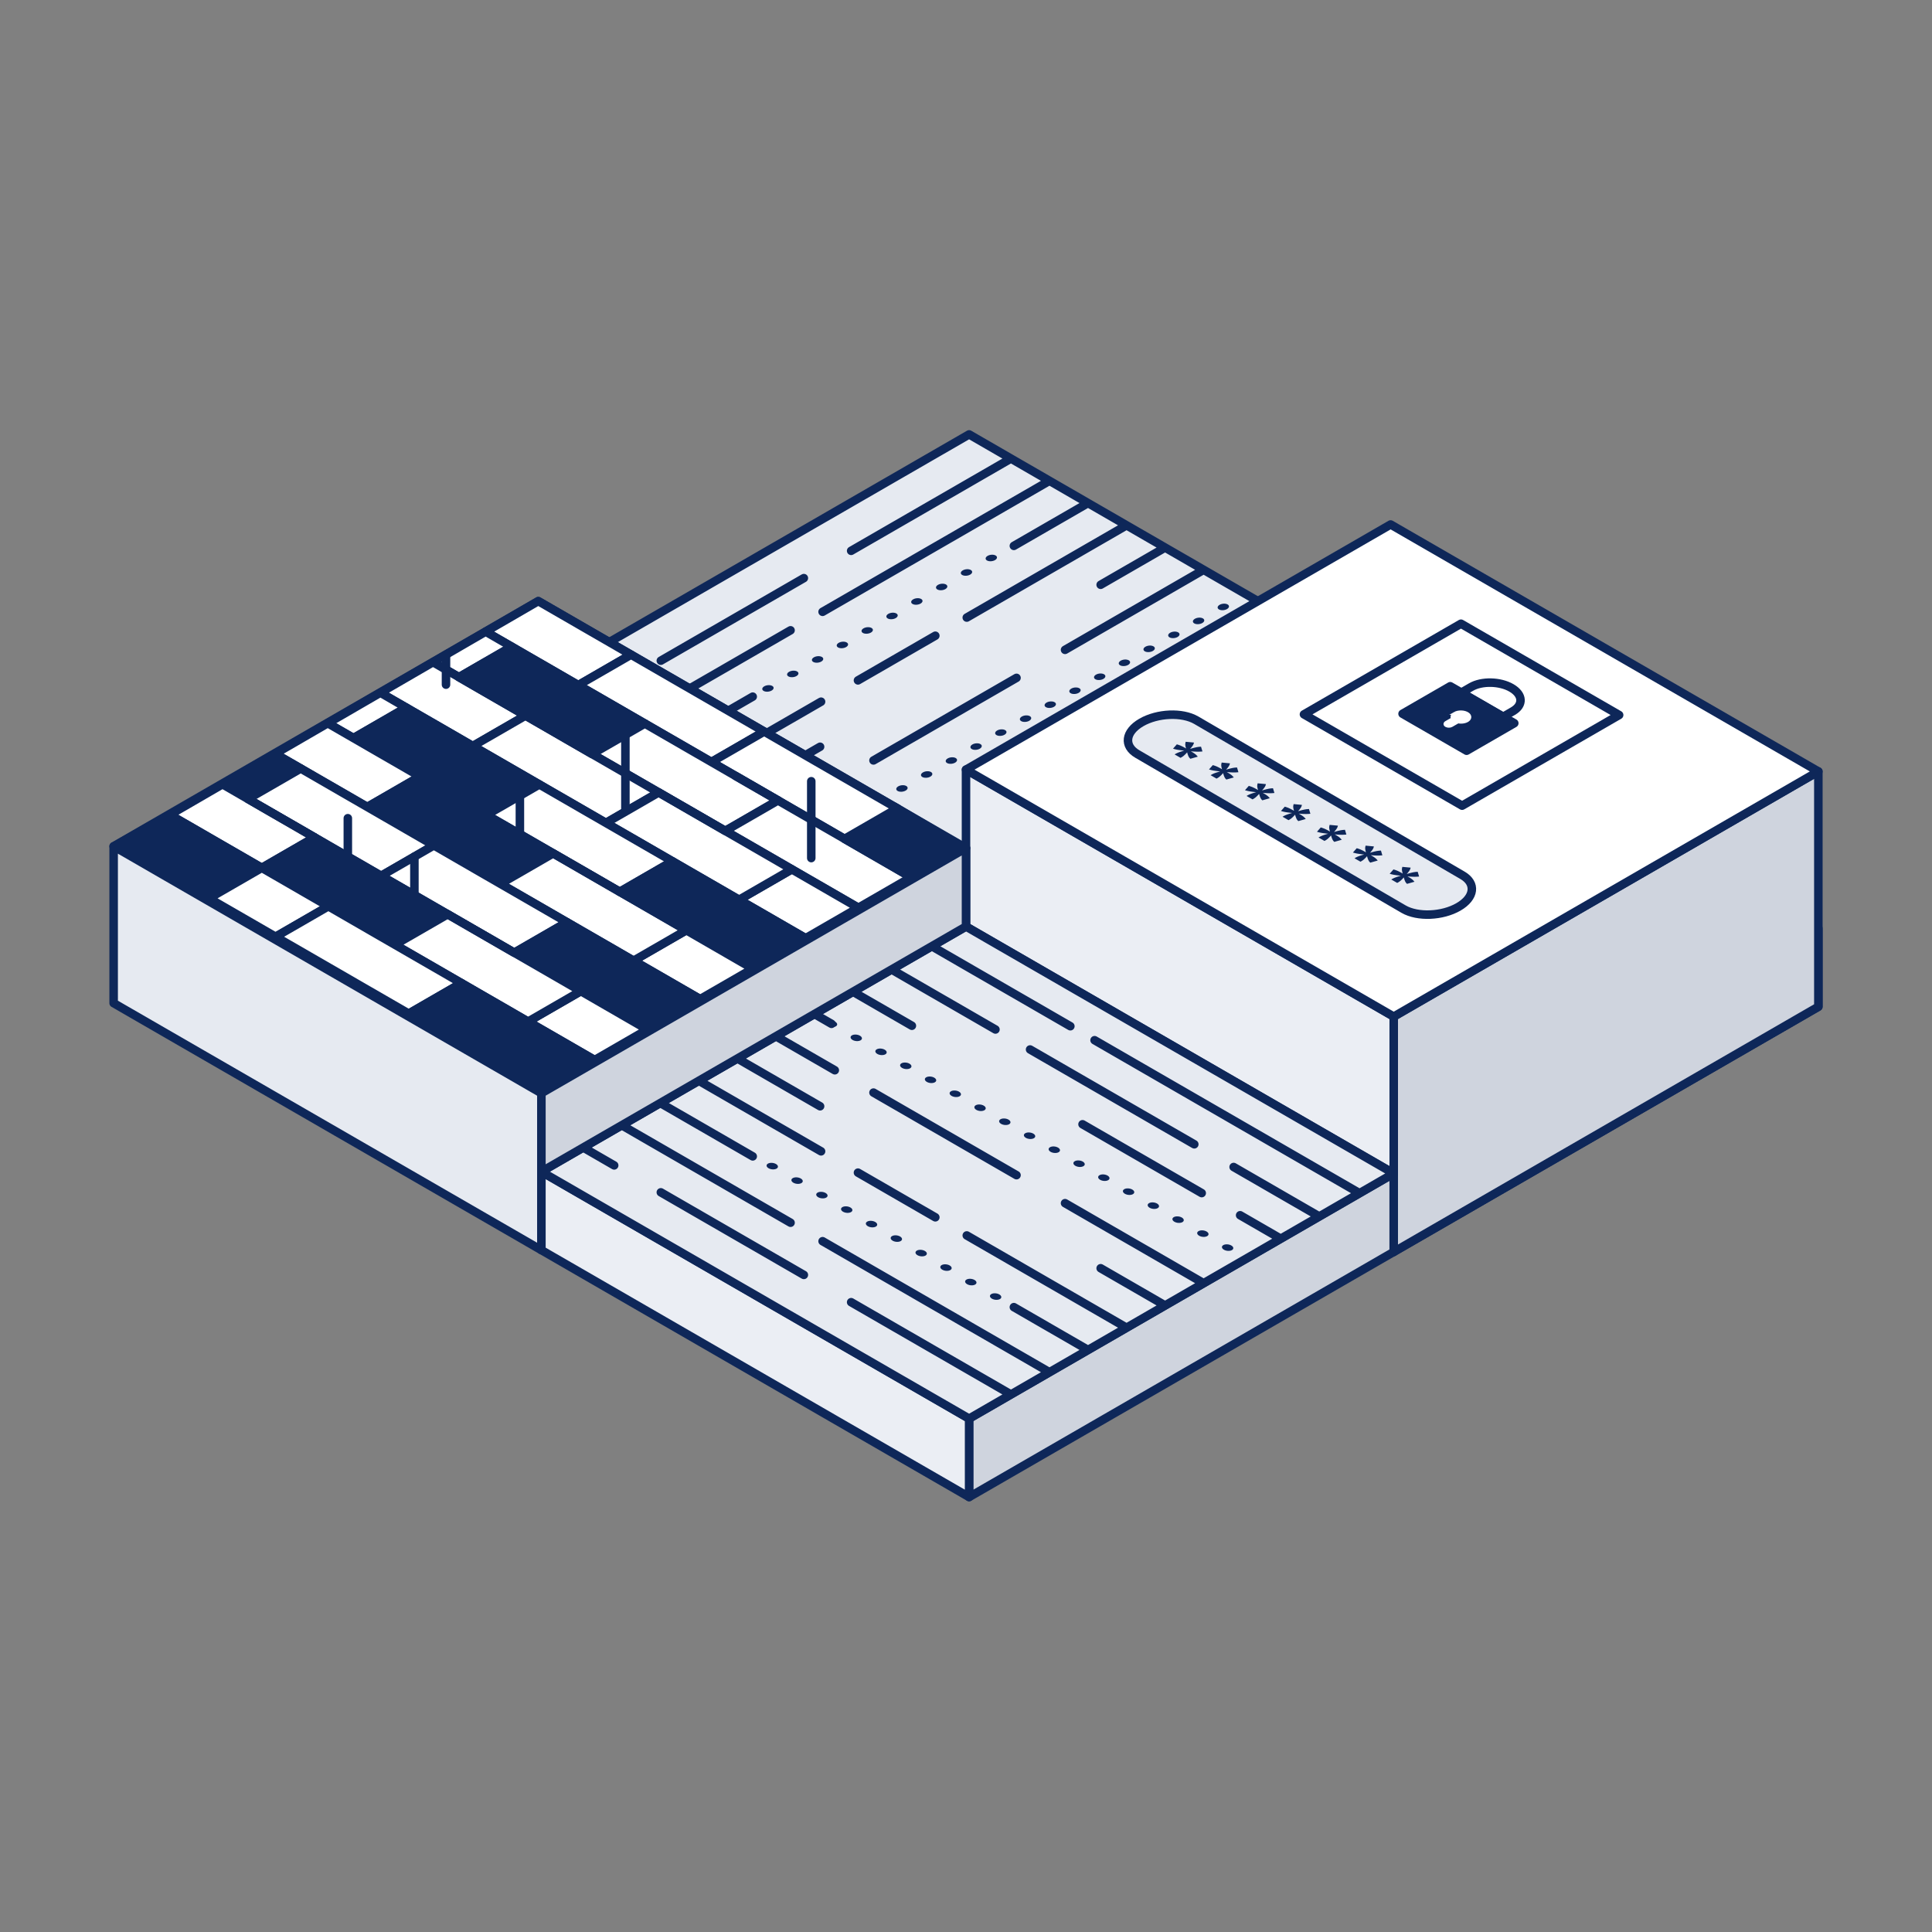 <?xml version="1.0" encoding="UTF-8"?><svg xmlns="http://www.w3.org/2000/svg" viewBox="0 0 680 680"><rect x="0" y="0" width="680" height="680" fill="#808080" stroke="none"/><defs><style>.cls-1{fill:#cfd4de;}.cls-1,.cls-2,.cls-3,.cls-4,.cls-5,.cls-6,.cls-7,.cls-8{stroke:#0e2759;stroke-width:3px;}.cls-1,.cls-2,.cls-4,.cls-5,.cls-6,.cls-7,.cls-8{stroke-linejoin:round;}.cls-2{fill:none;}.cls-3,.cls-9{stroke-miterlimit:10;}.cls-3,.cls-6,.cls-8{fill:#e6eaf1;}.cls-10,.cls-4,.cls-9{fill:#fff;}.cls-5{fill:#ebeef4;}.cls-9{stroke:#fff;}.cls-7,.cls-11{fill:#0e2759;}.cls-8{stroke-linecap:round;}</style></defs><g id="Layer_29"><path class="cls-8" d="M313.792,310.97l14.177,8.185,48.761-28.152-48.761,28.152,12.031,6.946,150.545-86.917-12.031-6.946-93.261,53.844,93.261-53.844-14.177-8.185-30.139,17.401,30.139-17.401-13.565-7.832-14.291,8.251,14.291-8.251-27.131-15.664-48.783,28.165,48.783-28.165-13.565-7.832-22.681,13.095,22.681-13.095-13.565-7.832-56.241,32.471,56.241-32.471-13.565-7.832-26.1,15.068,26.1-15.068-13.565-7.832-79.857,46.106,79.857-46.106-13.565-7.832-56.241,32.471,56.241-32.471-14.724-8.501-150.545,86.917,14.724,8.501,10.899-6.293-10.899,6.293,13.565,7.832,59.413-34.302-59.413,34.302,13.565,7.832,32.533-18.783-32.533,18.783,13.565,7.832,43.023-24.839-43.023,24.839,13.565,7.832,29.115-16.81-29.115,16.81,13.565,7.832,20.726-11.966-20.726,11.966,13.565,7.832,6.001-3.465-6.001,3.465,13.565,7.832,20.726-11.966-20.726,11.966,13.565,7.832M282.929,203.477l-50.34,29.064,50.34-29.064ZM329.202,223.754l-27.226,15.719,27.226-15.719ZM357.779,238.582l-50.339,29.064,50.339-29.064ZM420.351,249.448l-57.797,33.369,57.797-33.369ZM422.963,232.276l-41.95,24.22,41.95-24.22Z"/><path class="cls-10" d="M519.203,294.76c-7.241-2.856-38.736,4.486-40.53,3.563-2.776-1.432-1.61-6.097-3.127-9.04-1.657-3.216-9.732-1.791-10.453.292-.724,2.084,6.492,6.78-.647,16.576,0,0-1.097,1.815,2.384,1.44.565-.055,10.671-2.52,21.385-3.918,6.983-.911,25.936-1.967,30.696-2.061,3.224-.064,5.394-4.839.292-6.851"/><polygon class="cls-1" points="640 326.73 490.545 413.018 490.545 440.624 640 354.337 640 326.73"/><polygon class="cls-7" points="490.545 440.624 340 353.707 340 326.101 490.545 413.018 490.545 440.624"/><polygon class="cls-4" points="190.545 412.389 341.09 499.306 490.545 413.018 340 326.101 190.545 412.389"/><polygon class="cls-1" points="490.545 413.018 341.09 499.306 341.09 526.912 490.545 440.624 490.545 413.018"/><polygon class="cls-5" points="341.09 526.912 190.545 439.995 190.545 412.389 341.09 499.306 341.09 526.912"/><polygon class="cls-1" points="640 271.518 490.545 357.806 490.545 440.624 640 354.337 640 271.518"/><polygon class="cls-5" points="490.545 413.018 340 326.101 340 270.889 490.545 357.806 490.545 413.018"/><polygon class="cls-4" points="340 270.889 490.545 357.806 640 271.518 489.455 184.601 340 270.889"/><path class="cls-8" d="M434.198,410.749l30.139,17.401,14.177-8.185-93.261-53.844,93.261,53.844,12.031-6.946-150.545-86.917-12.031,6.946,48.761,28.152-48.761-28.152-14.177,8.185,36.573,21.115-36.573-21.115-13.565,7.832,20.726,11.966-20.726-11.966-13.565,7.832,6.001,3.465-6.001-3.465-13.565,7.832,20.726,11.966-20.726-11.966-13.565,7.832,29.115,16.81-29.115-16.81-13.565,7.832,43.023,24.839-43.023-24.839-13.565,7.832,32.533,18.783-32.533-18.783-13.565,7.832,59.413,34.302-59.413-34.302-13.565,7.832,10.899,6.293-10.899-6.293-14.724,8.501,150.545,86.917,14.724-8.501-56.241-32.471,56.241,32.471,13.565-7.832-79.857-46.106,79.857,46.106,13.565-7.832-26.1-15.068,26.1,15.068,13.565-7.832-56.241-32.471,56.241,32.471,13.565-7.832-22.681-13.095,22.681,13.095,13.565-7.832-48.783-28.165,48.783,28.165,27.131-15.664-14.291-8.251,14.291,8.251,13.565-7.832-30.139-17.401ZM232.589,419.662l50.34,29.064-50.34-29.064ZM301.976,412.73l27.226,15.719-27.226-15.719ZM307.44,384.557l50.339,29.064-50.339-29.064ZM362.553,369.385l57.797,33.369-57.797-33.369ZM381.014,395.707l41.95,24.22-41.95-24.22Z"/><path class="cls-11" d="M294.184,361.239c-.717.414-1.979.356-2.82-.129s-.94-1.214-.223-1.628,1.979-.356,2.82.129.94,1.214.223,1.628Z"/><path class="cls-11" d="M302.897,366.162c-.717.414-1.979.356-2.82-.129s-.94-1.214-.223-1.628,1.979-.356,2.82.129.94,1.214.223,1.628Z"/><path class="cls-11" d="M311.611,371.084c-.717.414-1.979.356-2.82-.129s-.94-1.214-.223-1.628,1.979-.356,2.82.129.94,1.214.223,1.628Z"/><path class="cls-11" d="M320.325,376.006c-.717.414-1.979.356-2.82-.129s-.94-1.214-.223-1.628,1.979-.356,2.82.129.94,1.214.223,1.628Z"/><path class="cls-11" d="M329.039,380.928c-.717.414-1.979.356-2.82-.129s-.94-1.214-.223-1.628,1.979-.356,2.82.129.94,1.214.223,1.628Z"/><path class="cls-11" d="M337.752,385.85c-.717.414-1.979.356-2.82-.129s-.94-1.214-.223-1.628,1.979-.356,2.82.129.94,1.214.223,1.628Z"/><path class="cls-11" d="M346.466,390.772c-.717.414-1.979.356-2.82-.129s-.94-1.214-.223-1.628,1.979-.356,2.82.129.94,1.214.223,1.628Z"/><path class="cls-11" d="M355.18,395.695c-.717.414-1.979.356-2.82-.129s-.94-1.214-.223-1.628,1.979-.356,2.82.129.94,1.214.223,1.628Z"/><path class="cls-11" d="M363.893,400.617c-.717.414-1.979.356-2.82-.129s-.94-1.214-.223-1.628,1.979-.356,2.82.129.94,1.214.223,1.628Z"/><path class="cls-11" d="M372.607,405.539c-.717.414-1.979.356-2.82-.129s-.94-1.214-.223-1.628,1.979-.356,2.82.129.94,1.214.223,1.628Z"/><path class="cls-11" d="M381.321,410.461c-.717.414-1.979.356-2.82-.129s-.94-1.214-.223-1.628,1.979-.356,2.82.129.94,1.214.223,1.628Z"/><path class="cls-11" d="M390.034,415.383c-.717.414-1.979.356-2.82-.129s-.94-1.214-.223-1.628,1.979-.356,2.82.129.94,1.214.223,1.628Z"/><path class="cls-11" d="M398.748,420.306c-.717.414-1.979.356-2.82-.129s-.94-1.214-.223-1.628,1.979-.356,2.82.129.94,1.214.223,1.628Z"/><path class="cls-11" d="M407.462,425.228c-.717.414-1.979.356-2.82-.129s-.94-1.214-.223-1.628,1.979-.356,2.82.129.94,1.214.223,1.628Z"/><path class="cls-11" d="M416.175,430.15c-.717.414-1.979.356-2.82-.129s-.94-1.214-.223-1.628,1.979-.356,2.82.129.94,1.214.223,1.628Z"/><path class="cls-11" d="M424.889,435.072c-.717.414-1.979.356-2.82-.129s-.94-1.214-.223-1.628,1.979-.356,2.82.129.94,1.214.223,1.628Z"/><path class="cls-11" d="M433.603,439.994c-.717.414-1.979.356-2.82-.129s-.94-1.214-.223-1.628,1.979-.356,2.82.129.94,1.214.223,1.628Z"/><path class="cls-11" d="M273.333,411.313c-.717.414-1.979.356-2.82-.129s-.94-1.214-.223-1.628,1.979-.356,2.82.129.94,1.214.223,1.628Z"/><path class="cls-11" d="M282.068,416.414c-.717.414-1.979.356-2.82-.129s-.94-1.214-.223-1.628,1.979-.356,2.82.129.94,1.214.223,1.628Z"/><path class="cls-11" d="M290.803,421.516c-.717.414-1.979.356-2.82-.129s-.94-1.214-.223-1.628,1.979-.356,2.82.129.94,1.214.223,1.628Z"/><path class="cls-11" d="M299.538,426.617c-.717.414-1.979.356-2.82-.129s-.94-1.214-.223-1.628,1.979-.356,2.82.129.94,1.214.223,1.628Z"/><path class="cls-11" d="M308.273,431.718c-.717.414-1.979.356-2.82-.129s-.94-1.214-.223-1.628,1.979-.356,2.82.129.94,1.214.223,1.628Z"/><path class="cls-11" d="M317.008,436.82c-.717.414-1.979.356-2.82-.129s-.94-1.214-.223-1.628,1.979-.356,2.82.129.94,1.214.223,1.628Z"/><path class="cls-11" d="M325.743,441.921c-.717.414-1.979.356-2.82-.129s-.94-1.214-.223-1.628,1.979-.356,2.82.129.94,1.214.223,1.628Z"/><path class="cls-11" d="M334.478,447.023c-.717.414-1.979.356-2.82-.129s-.94-1.214-.223-1.628,1.979-.356,2.82.129.94,1.214.223,1.628Z"/><path class="cls-11" d="M343.213,452.124c-.717.414-1.979.356-2.82-.129s-.94-1.214-.223-1.628,1.979-.356,2.82.129.94,1.214.223,1.628Z"/><path class="cls-11" d="M351.949,457.225c-.717.414-1.979.356-2.82-.129s-.94-1.214-.223-1.628,1.979-.356,2.82.129.94,1.214.223,1.628Z"/><path class="cls-11" d="M318.976,276.638c-.717-.414-1.979-.356-2.82.129s-.94,1.214-.223,1.628,1.979.356,2.82-.129.94-1.214.223-1.628Z"/><path class="cls-11" d="M327.676,271.723c-.717-.414-1.979-.356-2.82.129s-.94,1.214-.223,1.628,1.979.356,2.82-.129.94-1.214.223-1.628Z"/><path class="cls-11" d="M336.377,266.809c-.717-.414-1.979-.356-2.82.129s-.94,1.214-.223,1.628,1.979.356,2.82-.129.94-1.214.223-1.628Z"/><path class="cls-11" d="M345.077,261.894c-.717-.414-1.979-.356-2.82.129s-.94,1.214-.223,1.628,1.979.356,2.82-.129.94-1.214.223-1.628Z"/><path class="cls-11" d="M353.778,256.979c-.717-.414-1.979-.356-2.82.129s-.94,1.214-.223,1.628,1.979.356,2.82-.129.94-1.214.223-1.628Z"/><path class="cls-11" d="M362.479,252.064c-.717-.414-1.979-.356-2.82.129s-.94,1.214-.223,1.628,1.979.356,2.82-.129.94-1.214.223-1.628Z"/><path class="cls-11" d="M371.179,247.15c-.717-.414-1.979-.356-2.82.129s-.94,1.214-.223,1.628,1.979.356,2.82-.129.94-1.214.223-1.628Z"/><path class="cls-11" d="M379.88,242.235c-.717-.414-1.979-.356-2.82.129s-.94,1.214-.223,1.628,1.979.356,2.82-.129.94-1.214.223-1.628Z"/><path class="cls-11" d="M388.58,237.32c-.717-.414-1.979-.356-2.82.129s-.94,1.214-.223,1.628,1.979.356,2.82-.129.94-1.214.223-1.628Z"/><path class="cls-11" d="M397.281,232.405c-.717-.414-1.979-.356-2.82.129s-.94,1.214-.223,1.628,1.979.356,2.82-.129.94-1.214.223-1.628Z"/><path class="cls-11" d="M405.982,227.49c-.717-.414-1.979-.356-2.82.129s-.94,1.214-.223,1.628,1.979.356,2.82-.129.94-1.214.223-1.628Z"/><path class="cls-11" d="M414.682,222.576c-.717-.414-1.979-.356-2.82.129s-.94,1.214-.223,1.628,1.979.356,2.82-.129.94-1.214.223-1.628Z"/><path class="cls-11" d="M423.383,217.661c-.717-.414-1.979-.356-2.82.129s-.94,1.214-.223,1.628,1.979.356,2.82-.129.94-1.214.223-1.628Z"/><path class="cls-11" d="M432.084,212.746c-.717-.414-1.979-.356-2.82.129s-.94,1.214-.223,1.628,1.979.356,2.82-.129.94-1.214.223-1.628Z"/><path class="cls-11" d="M271.813,241.427c-.717-.414-1.979-.356-2.82.129s-.94,1.214-.223,1.628,1.979.356,2.82-.129.94-1.214.223-1.628Z"/><path class="cls-11" d="M280.549,236.326c-.717-.414-1.979-.356-2.82.129s-.94,1.214-.223,1.628,1.979.356,2.82-.129.94-1.214.223-1.628Z"/><path class="cls-11" d="M289.284,231.225c-.717-.414-1.979-.356-2.82.129s-.94,1.214-.223,1.628,1.979.356,2.82-.129.94-1.214.223-1.628Z"/><path class="cls-11" d="M298.019,226.123c-.717-.414-1.979-.356-2.82.129s-.94,1.214-.223,1.628,1.979.356,2.82-.129.94-1.214.223-1.628Z"/><path class="cls-11" d="M306.754,221.022c-.717-.414-1.979-.356-2.82.129s-.94,1.214-.223,1.628,1.979.356,2.82-.129.94-1.214.223-1.628Z"/><path class="cls-11" d="M315.489,215.92c-.717-.414-1.979-.356-2.82.129s-.94,1.214-.223,1.628,1.979.356,2.82-.129.94-1.214.223-1.628Z"/><path class="cls-11" d="M324.224,210.819c-.717-.414-1.979-.356-2.82.129s-.94,1.214-.223,1.628,1.979.356,2.82-.129.94-1.214.223-1.628Z"/><path class="cls-11" d="M332.959,205.718c-.717-.414-1.979-.356-2.82.129s-.94,1.214-.223,1.628,1.979.356,2.82-.129.94-1.214.223-1.628Z"/><path class="cls-11" d="M341.694,200.616c-.717-.414-1.979-.356-2.82.129s-.94,1.214-.223,1.628,1.979.356,2.82-.129.94-1.214.223-1.628Z"/><path class="cls-11" d="M350.429,195.515c-.717-.414-1.979-.356-2.82.129s-.94,1.214-.223,1.628,1.979.356,2.82-.129.94-1.214.223-1.628Z"/><polygon class="cls-4" points="40 297.866 190.545 384.783 340 298.495 189.455 211.578 40 297.866"/><polygon class="cls-1" points="340 298.495 190.545 384.783 190.545 412.389 340 326.101 340 298.495"/><polygon class="cls-6" points="190.545 439.995 40 353.078 40 297.866 190.545 384.783 190.545 439.995"/></g><g id="Details_above"><path class="cls-3" d="M421.018,253.474l93.694,54.583c4.944,2.855,4.324,7.841-1.385,11.137h0c-5.709,3.296-14.346,3.654-19.29.8l-93.694-54.583c-4.944-2.855-4.324-7.841,1.385-11.137h0c5.709-3.296,14.346-3.654,19.29-.8Z"/><path class="cls-11" d="M495.128,307.619c.18-.062.407-.131.684-.207.275-.076.554-.15.836-.222.282-.072.558-.134.828-.186.271-.051.508-.087.711-.108l.793-.061.497,1.677-.793.061c-.204.02-.454.028-.748.024s-.595-.012-.902-.023c-.306-.011-.607-.029-.902-.054-.294-.025-.544-.048-.749-.069.157.091.341.197.552.318.211.122.416.251.616.386s.383.273.553.412c.169.139.297.261.381.365l.363.417-2.627.744-.381-.407c-.085-.104-.167-.238-.246-.401-.079-.163-.149-.331-.21-.505-.062-.174-.12-.345-.175-.515s-.095-.318-.12-.443c-.096.111-.212.241-.349.39s-.286.301-.448.457c-.16.156-.325.303-.493.441-.167.139-.322.249-.467.332l-.557.322-2.099-1.212.557-.321c.143-.083.335-.173.575-.269.24-.097.494-.192.764-.285.27-.093.537-.177.801-.253.263-.076.491-.141.682-.196-.203-.021-.456-.049-.757-.085-.301-.036-.601-.074-.903-.117-.3-.042-.588-.088-.865-.137-.277-.049-.512-.102-.705-.158l-.704-.199,1.342-1.527.705.22c.193.055.403.136.632.241.229.105.461.214.697.329.235.115.458.234.669.356.211.122.395.228.551.318-.049-.125-.094-.272-.138-.442-.043-.17-.079-.344-.111-.521s-.048-.349-.049-.515.017-.309.051-.427l.105-.458,2.923.277-.125.447c-.034.118-.097.255-.186.411s-.196.319-.321.489-.253.331-.384.483c-.132.152-.251.288-.358.405Z"/><path class="cls-11" d="M482.195,300.152c.18-.062.408-.131.683-.207.277-.076.556-.15.837-.222.283-.072.558-.134.828-.186.271-.051.508-.087.712-.108l.792-.061.497,1.677-.792.061c-.204.02-.454.028-.749.024-.294-.004-.595-.012-.901-.023-.307-.011-.608-.029-.903-.054-.294-.025-.543-.048-.749-.069.157.091.342.197.553.318.211.122.416.251.615.386.199.136.383.273.553.412.169.139.296.261.381.365l.364.417-2.628.744-.381-.407c-.084-.104-.167-.238-.246-.401-.078-.163-.149-.331-.21-.505-.062-.174-.119-.345-.174-.515s-.096-.318-.121-.443c-.095.111-.211.241-.349.39-.136.149-.286.301-.447.457s-.326.303-.493.441c-.168.139-.323.249-.467.332l-.557.322-2.098-1.212.556-.321c.144-.083.336-.173.576-.269.24-.097.495-.192.764-.285.271-.093.537-.177.801-.253.263-.076.492-.141.683-.196-.204-.021-.457-.049-.757-.085-.301-.036-.6-.074-.902-.117-.301-.042-.59-.088-.867-.137-.276-.049-.51-.102-.703-.158l-.705-.199,1.342-1.527.705.22c.192.055.403.136.632.241.229.105.461.214.697.329.235.115.458.234.668.356.212.122.395.228.553.318-.049-.125-.094-.272-.138-.442-.043-.17-.08-.344-.112-.521-.031-.177-.047-.349-.049-.515,0-.166.016-.309.052-.427l.105-.458,2.921.277-.123.447c-.035.118-.097.255-.186.411s-.196.319-.321.489c-.126.17-.254.331-.386.483-.131.152-.25.288-.357.405Z"/><path class="cls-11" d="M469.53,292.841c.18-.062.408-.131.684-.207.276-.076.555-.15.837-.222.283-.072.558-.134.828-.186s.508-.087.712-.108l.792-.061.497,1.677-.793.061c-.203.02-.453.029-.748.024-.295-.004-.595-.011-.902-.022-.306-.011-.607-.029-.902-.054-.295-.025-.544-.048-.749-.069.157.091.341.197.553.319.211.122.416.25.614.386.199.136.384.273.553.412.169.139.296.261.38.365l.365.417-2.628.744-.381-.407c-.085-.104-.167-.238-.246-.401-.079-.163-.149-.332-.21-.505-.062-.174-.119-.346-.175-.516-.054-.17-.095-.318-.12-.442-.095.111-.211.241-.349.389-.137.149-.286.301-.447.457-.162.156-.326.303-.493.442-.168.138-.323.249-.467.332l-.557.321-2.098-1.212.556-.322c.144-.083.336-.173.575-.269.24-.097.495-.191.765-.284s.536-.177.8-.253.493-.141.684-.196c-.204-.021-.457-.05-.757-.085s-.6-.074-.902-.116c-.301-.042-.59-.088-.867-.137-.276-.049-.511-.102-.703-.157l-.705-.199,1.342-1.527.705.22c.193.056.404.136.633.241.229.105.461.214.696.329s.459.233.669.355c.211.122.395.228.553.319-.049-.125-.095-.273-.138-.443-.044-.17-.08-.344-.112-.521-.031-.177-.047-.349-.049-.515-.002-.167.016-.309.052-.427l.105-.458,2.922.277-.123.447c-.036.118-.097.255-.186.411s-.196.319-.322.489c-.125.17-.254.331-.385.483-.131.152-.25.287-.358.405Z"/><path class="cls-11" d="M456.866,285.529c.18-.062.408-.131.684-.207.275-.076.554-.149.836-.222.283-.072.559-.134.828-.186.271-.051.508-.087.711-.108l.793-.061.497,1.677-.793.061c-.203.02-.453.029-.748.024-.294-.004-.595-.011-.902-.022-.306-.011-.606-.029-.901-.054-.295-.025-.544-.048-.749-.069.157.091.34.197.551.319.212.122.416.25.616.386.199.136.383.273.553.412.169.139.297.261.381.365l.363.417-2.627.744-.382-.407c-.085-.104-.166-.238-.245-.401s-.149-.332-.211-.505c-.062-.174-.119-.346-.175-.516-.054-.17-.095-.318-.12-.443-.095.111-.211.241-.348.39-.138.149-.287.301-.448.457-.161.156-.326.303-.493.442-.167.138-.322.249-.467.332l-.556.321-2.1-1.212.557-.322c.143-.083.335-.173.575-.269s.494-.192.765-.284c.269-.093.536-.177.8-.253.263-.076.492-.141.683-.197-.203-.021-.456-.049-.757-.085-.301-.035-.601-.074-.902-.116s-.589-.088-.866-.137c-.277-.049-.512-.102-.704-.157l-.705-.199,1.342-1.528.705.22c.193.056.403.136.632.241.23.105.461.214.697.329.235.115.459.234.669.355.211.122.395.228.552.318-.049-.125-.095-.272-.139-.442-.042-.17-.079-.344-.11-.521-.032-.177-.049-.349-.049-.515,0-.167.017-.309.052-.427l.105-.458,2.922.277-.124.447c-.035.118-.098.255-.186.411-.09.156-.196.319-.322.489-.125.17-.253.331-.384.483s-.25.287-.358.405Z"/><path class="cls-11" d="M444.202,278.217c.18-.062.408-.131.684-.207.275-.076.554-.15.836-.222.283-.072.558-.134.828-.186.271-.051.508-.087.711-.108l.793-.061.497,1.677-.793.061c-.204.02-.454.028-.748.024s-.595-.012-.902-.023c-.306-.011-.607-.029-.901-.054-.295-.025-.544-.048-.749-.069.157.091.341.197.552.318.211.122.416.251.616.386s.383.273.553.412c.169.139.297.261.381.365l.363.417-2.627.744-.382-.407c-.085-.104-.167-.238-.246-.401-.079-.163-.148-.331-.21-.505s-.119-.345-.175-.515c-.055-.17-.095-.318-.12-.443-.096.111-.211.241-.348.39-.138.149-.287.301-.449.457-.16.156-.325.303-.493.441-.167.139-.322.249-.467.332l-.557.322-2.099-1.212.557-.321c.143-.083.335-.173.575-.269.24-.097.494-.192.764-.285.27-.093.537-.177.801-.253.263-.076.491-.141.683-.196-.203-.021-.457-.049-.757-.085-.301-.036-.601-.074-.903-.117-.3-.042-.588-.088-.865-.137-.277-.049-.512-.102-.705-.158l-.704-.199,1.342-1.527.705.22c.193.055.403.136.632.241.229.105.461.214.697.329.235.115.458.234.669.356.211.122.395.228.551.318-.049-.125-.094-.272-.138-.442-.043-.17-.079-.344-.111-.521-.031-.177-.048-.349-.049-.515s.017-.309.051-.427l.105-.458,2.923.277-.124.447c-.035.118-.098.255-.187.411s-.196.319-.321.489-.253.331-.384.483c-.132.152-.251.288-.358.405Z"/><path class="cls-11" d="M431.537,270.905c.18-.062.407-.131.683-.207s.555-.15.837-.222.558-.134.828-.186c.271-.051.507-.087.711-.108l.793-.061.497,1.677-.792.061c-.204.02-.454.029-.749.024-.293-.004-.595-.011-.901-.022-.306-.011-.608-.029-.902-.054-.294-.025-.544-.048-.749-.069.157.091.341.197.552.319.211.122.416.25.616.386.199.136.382.273.553.412.169.139.296.261.381.365l.363.417-2.627.744-.382-.407c-.084-.104-.166-.238-.245-.401-.079-.163-.149-.332-.211-.505-.061-.174-.119-.346-.174-.516s-.096-.318-.12-.442c-.096.111-.212.241-.349.389-.137.149-.286.301-.448.457-.16.156-.326.303-.493.442-.167.138-.322.249-.467.332l-.557.321-2.099-1.212.557-.322c.143-.083.336-.173.576-.269s.494-.191.764-.284.537-.177.801-.253c.262-.076.491-.141.682-.196-.203-.021-.456-.05-.757-.085s-.601-.074-.903-.116c-.3-.042-.589-.088-.866-.137-.276-.049-.511-.102-.704-.157l-.704-.199,1.342-1.527.705.22c.192.056.403.136.632.241.229.105.46.214.696.329s.459.233.669.355c.211.122.395.228.552.319-.049-.125-.094-.273-.138-.443-.043-.17-.079-.344-.111-.521s-.048-.349-.049-.515c0-.167.016-.309.051-.427l.105-.458,2.922.277-.124.447c-.034.118-.097.255-.186.411s-.196.319-.321.489-.254.331-.385.483c-.131.152-.25.287-.357.405Z"/><path class="cls-11" d="M418.872,263.593c.18-.062.408-.131.684-.207.276-.076.555-.15.837-.222.282-.073.557-.134.828-.186.27-.051.507-.087.711-.108l.792-.061.497,1.677-.792.061c-.204.021-.454.029-.749.025-.294-.004-.595-.012-.901-.023-.306-.011-.608-.029-.902-.054-.295-.025-.544-.048-.749-.069.157.091.342.197.553.318.211.122.416.251.615.386.199.136.383.273.553.412.169.139.296.26.38.365l.364.417-2.628.744-.381-.407c-.084-.105-.167-.238-.246-.401-.078-.163-.149-.331-.21-.505-.061-.173-.119-.345-.174-.515s-.096-.318-.12-.443c-.096.111-.212.241-.349.39-.137.149-.286.301-.448.457-.161.156-.326.303-.493.441-.168.139-.323.249-.467.332l-.557.322-2.098-1.212.557-.321c.143-.083.336-.173.575-.269.24-.097.495-.192.764-.285.271-.093.537-.177.801-.253.263-.076.492-.141.683-.196-.203-.021-.457-.049-.757-.085-.301-.036-.6-.074-.902-.117-.301-.042-.589-.088-.866-.137-.276-.049-.511-.102-.704-.158l-.704-.199,1.342-1.527.705.22c.193.055.403.136.633.24.228.105.46.215.696.329.235.115.458.234.669.355.211.122.395.228.552.319-.049-.125-.094-.272-.138-.443-.043-.17-.08-.344-.112-.521-.031-.177-.047-.349-.048-.515-.002-.166.016-.309.051-.427l.105-.458,2.922.277-.124.447c-.035.118-.097.255-.186.411s-.196.319-.321.489-.254.331-.385.483c-.132.152-.25.288-.358.405Z"/><polygon class="cls-4" points="258.973 273.152 250.397 268.201 203.54 241.147 226.969 254.674 258.973 273.152"/><polygon class="cls-4" points="162.433 346.041 185.862 359.568 139.004 332.514 92.146 305.461 115.575 318.987 162.433 346.041"/><polygon class="cls-4" points="129.277 284.023 152.706 297.55 199.564 324.603 176.135 311.076 129.277 284.023"/><polygon class="cls-4" points="129.277 284.023 96.835 265.293 96.835 265.293 105.848 270.496 129.277 284.023"/><polygon class="cls-4" points="166.408 262.585 142.98 249.059 189.837 276.112 236.695 303.165 213.266 289.639 166.408 262.585"/><polygon class="cls-7" points="297.255 295.254 320.684 308.781 338.709 298.126 315.819 284.537 297.255 295.254"/><polygon class="cls-4" points="180.111 227.621 203.54 241.147 222.105 230.429 189.455 211.578 170.931 222.321 180.111 227.621"/><polygon class="cls-4" points="268.963 257.482 222.105 230.429 203.54 241.147 250.397 268.201 268.963 257.482"/><polygon class="cls-4" points="315.821 284.535 314.757 283.921 315.819 284.537 315.821 284.535"/><polygon class="cls-4" points="250.397 268.201 258.973 273.152 273.827 281.728 297.255 295.254 315.819 284.537 314.757 283.921 268.963 257.482 250.397 268.201"/><polygon class="cls-4" points="161.545 238.34 180.111 227.621 170.931 222.321 152.407 233.064 161.545 238.34"/><polygon class="cls-7" points="184.974 251.866 208.403 265.393 226.969 254.674 203.54 241.147 180.111 227.621 161.545 238.34 184.974 251.866"/><polygon class="cls-4" points="208.403 265.393 231.832 278.92 255.261 292.446 273.827 281.728 258.973 273.152 226.969 254.674 208.403 265.393"/><polygon class="cls-4" points="273.827 281.728 258.973 273.152 273.827 281.728 273.827 281.728"/><polygon class="cls-4" points="273.827 281.728 255.261 292.446 278.69 305.973 302.118 319.5 320.684 308.781 297.255 295.254 273.827 281.728"/><polygon class="cls-4" points="297.255 295.254 320.684 308.781 297.255 295.254 297.255 295.254"/><rect class="cls-4" x="285.541" y="274.964" height="27.053"/><polygon class="cls-4" points="260.124 316.692 283.553 330.219 302.118 319.5 278.69 305.973 260.124 316.692"/><polygon class="cls-4" points="166.408 262.585 184.974 251.866 161.545 238.34 152.407 233.064 133.884 243.807 142.98 249.059 166.408 262.585"/><rect class="cls-4" x="156.976" y="230.426" height="10.551"/><polygon class="cls-4" points="184.974 251.866 161.545 238.34 161.545 238.34 184.974 251.866"/><polygon class="cls-4" points="213.266 289.639 231.832 278.92 208.403 265.393 184.974 251.866 166.408 262.585 213.266 289.639"/><polygon class="cls-4" points="208.403 265.393 184.974 251.866 208.403 265.393 208.403 265.393"/><rect class="cls-4" x="220.117" y="258.63" height="27.054"/><polygon class="cls-4" points="213.266 289.639 236.695 303.165 260.124 316.692 278.69 305.973 255.261 292.446 231.832 278.92 213.266 289.639"/><polygon class="cls-4" points="231.832 278.92 255.261 292.446 231.832 278.92 231.832 278.92"/><polygon class="cls-4" points="142.98 249.059 133.884 243.807 115.36 254.55 124.414 259.777 142.98 249.059"/><polygon class="cls-7" points="147.843 273.304 171.272 286.831 189.837 276.112 142.98 249.059 124.414 259.777 147.843 273.304"/><polygon class="cls-4" points="171.272 286.831 194.7 300.357 218.13 313.884 236.695 303.165 189.837 276.112 171.272 286.831"/><polygon class="cls-7" points="236.695 303.165 218.13 313.884 241.559 327.411 264.987 340.938 283.553 330.219 260.124 316.692 236.695 303.165"/><polygon class="cls-4" points="222.993 338.13 246.421 351.656 264.987 340.938 241.559 327.411 222.993 338.13"/><polygon class="cls-4" points="147.843 273.304 124.414 259.777 115.36 254.55 96.835 265.293 129.277 284.023 147.843 273.304"/><polygon class="cls-7" points="147.843 273.304 129.277 284.023 176.135 311.076 194.7 300.357 171.272 286.831 147.843 273.304"/><polygon class="cls-7" points="171.272 286.831 171.272 286.831 147.843 273.304 171.272 286.831"/><rect class="cls-7" x="182.986" y="280.068" height="27.053"/><polygon class="cls-4" points="194.7 300.357 176.135 311.076 199.564 324.603 222.993 338.13 241.559 327.411 218.13 313.884 194.7 300.357"/><rect class="cls-4" x="206.415" y="293.594" height="27.054" transform="translate(-162.767 332.322) rotate(-60)"/><polygon class="cls-4" points="241.559 327.411 218.13 313.884 218.13 313.884 241.559 327.411"/><polygon class="cls-7" points="96.835 265.293 78.311 276.036 87.283 281.215 105.848 270.496 96.835 265.293"/><polygon class="cls-4" points="134.141 308.269 152.706 297.55 129.277 284.023 105.848 270.496 87.283 281.215 110.711 294.742 134.141 308.269"/><polygon class="cls-4" points="134.141 308.269 157.569 321.795 180.998 335.322 199.564 324.603 152.706 297.55 134.141 308.269"/><polygon class="cls-7" points="199.564 324.603 180.998 335.322 204.427 348.849 227.856 362.375 246.421 351.656 222.993 338.13 199.564 324.603"/><polygon class="cls-4" points="185.862 359.568 209.29 373.094 227.856 362.375 204.427 348.849 185.862 359.568"/><polygon class="cls-4" points="87.283 281.215 78.311 276.036 59.788 286.779 92.146 305.461 110.711 294.742 87.283 281.215"/><polygon class="cls-4" points="87.283 281.215 110.711 294.742 110.711 294.742 87.283 281.215"/><polygon class="cls-7" points="157.569 321.795 134.141 308.269 110.711 294.742 92.146 305.461 139.004 332.514 157.569 321.795"/><rect class="cls-7" x="122.426" y="287.978" height="27.054"/><rect class="cls-7" x="145.855" y="301.505" height="27.053"/><polygon class="cls-4" points="139.004 332.514 185.862 359.568 204.427 348.849 180.998 335.322 157.569 321.795 139.004 332.514"/><polygon class="cls-4" points="157.569 321.795 180.998 335.322 157.569 321.795 157.569 321.795"/><polygon class="cls-7" points="92.146 305.461 59.788 286.779 40.763 297.498 59.491 308.046 73.58 316.18 92.146 305.461"/><polygon class="cls-4" points="92.146 305.461 73.58 316.18 97.009 329.706 115.575 318.987 92.146 305.461"/><polygon class="cls-4" points="115.575 318.987 97.009 329.706 143.867 356.76 162.433 346.041 115.575 318.987"/><polygon class="cls-7" points="162.433 346.041 143.867 356.76 190.724 383.813 209.29 373.094 185.862 359.568 162.433 346.041"/><polygon class="cls-4" points="514.617 283.57 458.949 251.43 514.214 219.523 569.882 251.663 514.617 283.57"/><path class="cls-2" d="M517.766,241.814c3.779-2.182,10.137-2.048,14.202.299s4.297,6.018.518,8.199l-3.421,1.975-14.72-8.499,3.421-1.975Z"/><polygon class="cls-7" points="493.655 251.221 516.193 264.233 532.974 254.545 510.436 241.533 493.655 251.221"/><path class="cls-9" d="M511.954,251.082c1.312-.758,3.503-.701,4.707.165.915.659.919,1.614.012,2.269-.875.631-2.284.821-3.494.579l-2.254,1.301c-.538.311-1.413.309-1.955-.004h0c-.542-.313-.545-.818-.007-1.129l2.254-1.301c-.384-.639-.141-1.373.738-1.88Z"/></g></svg>